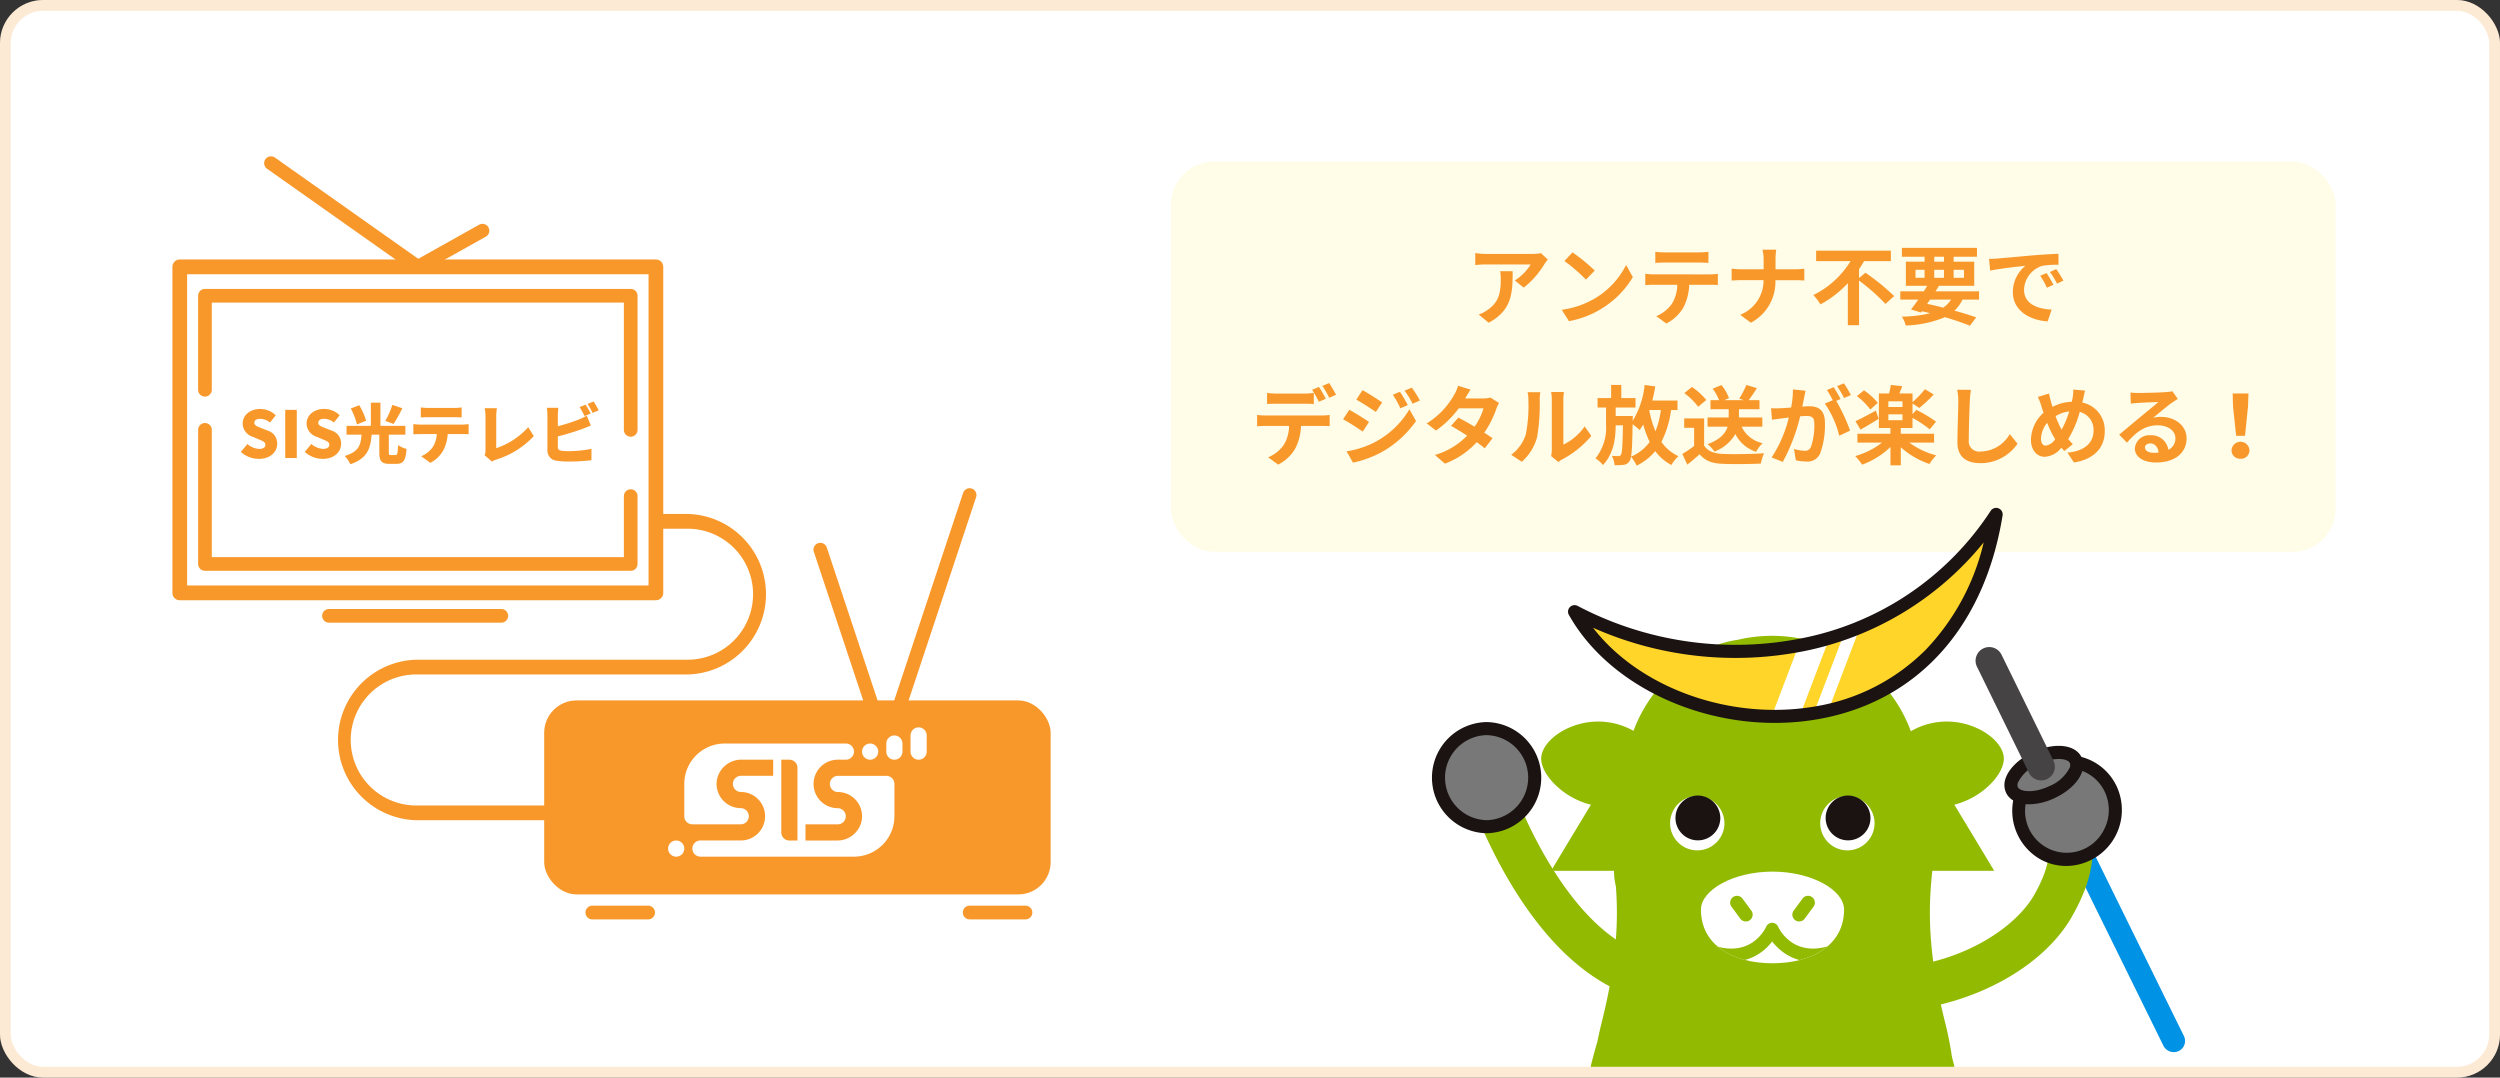 <svg xmlns="http://www.w3.org/2000/svg" xmlns:xlink="http://www.w3.org/1999/xlink" width="464" height="200" viewBox="0 0 464 200">
  <rect x="0" y="0" width="464" height="200" fill="#333333" stroke="none"/>
  <defs>
    <clipPath id="clip-path">
      <rect id="長方形_23759" data-name="長方形 23759" width="160" height="104" transform="translate(649 5644)" fill="#fff" stroke="#707070" stroke-width="1"/>
    </clipPath>
    <clipPath id="clip-path-2">
      <rect id="長方形_23754" data-name="長方形 23754" width="139.787" height="172.965" fill="none"/>
    </clipPath>
    <clipPath id="clip-path-3">
      <path id="パス_53966" data-name="パス 53966" d="M29.587,19.4c14.669,26.138,70.3,31.115,78.245-18.048C90.1,28.115,55.872,33.094,29.587,19.4" transform="translate(-29.587 -1.355)" fill="none"/>
    </clipPath>
    <clipPath id="clip-path-5">
      <path id="パス_53972" data-name="パス 53972" d="M55.794,82.486c0,6.6,5.947,9.957,13.284,9.957s13.283-3.353,13.283-9.957c0-3.6-5.947-7.056-13.283-7.056s-13.284,3.452-13.284,7.056" transform="translate(-55.794 -75.43)" fill="none"/>
    </clipPath>
    <clipPath id="clip-path-7">
      <rect id="長方形_23764" data-name="長方形 23764" width="164" height="142" transform="translate(12)" fill="#f8982b"/>
    </clipPath>
    <clipPath id="clip-path-8">
      <rect id="長方形_23444" data-name="長方形 23444" width="47.996" height="23.998" fill="#fff"/>
    </clipPath>
  </defs>
  <g id="グループ_11391" data-name="グループ 11391" transform="translate(61 -2960)">
    <g id="長方形_23740" data-name="長方形 23740" transform="translate(-61 2960)" fill="#fff" stroke="rgba(248,152,43,0.2)" stroke-width="2">
      <rect width="464" height="200" rx="8" stroke="none"/>
      <rect x="1" y="1" width="462" height="198" rx="7" fill="none"/>
    </g>
    <g id="グループ_11378" data-name="グループ 11378" transform="translate(2 8)">
      <rect id="長方形_23763" data-name="長方形 23763" width="216.192" height="72.416" rx="8" transform="translate(154.312 2982.008)" fill="#fffde8"/>
      <path id="パス_54051" data-name="パス 54051" d="M-49.568-8.672a8.87,8.87,0,0,1,.112,1.44c0,2.624-.384,4.32-2.416,5.728a6.322,6.322,0,0,1-1.68.88L-51.7.9c4.368-2.336,4.448-5.6,4.448-9.568ZM-42-12.016a7.971,7.971,0,0,1-1.616.144H-52.24a12.685,12.685,0,0,1-1.952-.16v2.224c.752-.064,1.28-.112,1.952-.112H-43.9a9.515,9.515,0,0,1-2.944,2.976L-45.2-5.616A16.1,16.1,0,0,0-41.344-10a8.056,8.056,0,0,1,.624-.832Zm5.856-.144-1.5,1.6a33.268,33.268,0,0,1,4,3.456l1.632-1.68A33.6,33.6,0,0,0-36.144-12.16Zm-2,10.656L-36.8.608a17.327,17.327,0,0,0,5.936-2.256,17.014,17.014,0,0,0,5.92-5.92l-1.248-2.256A15.172,15.172,0,0,1-32.016-3.6,16.491,16.491,0,0,1-38.144-1.5Zm25.5-8.768c.56,0,1.168.032,1.728.064v-2.064a12.535,12.535,0,0,1-1.728.112h-6.432a11.921,11.921,0,0,1-1.7-.112v2.064c.48-.032,1.152-.064,1.712-.064ZM-21.1-8.08c-.5,0-1.056-.048-1.536-.1v2.1c.448-.032,1.072-.064,1.536-.064h4.4A6.876,6.876,0,0,1-17.7-2.608a6.646,6.646,0,0,1-2.9,2.288l1.872,1.36A7.677,7.677,0,0,0-15.5-2.032,10.15,10.15,0,0,0-14.48-6.144h3.856c.448,0,1.056.016,1.456.048v-2.08a12.312,12.312,0,0,1-1.456.1Zm22.64-.944v-1.744a12.48,12.48,0,0,1,.128-1.888H-.88a7.994,7.994,0,0,1,.208,1.872v1.76h-4.16c-.64,0-1.3-.064-1.776-.112v2.208c.5-.032,1.136-.08,1.84-.08h4.08A6.832,6.832,0,0,1-5.024-.576L-3.04.9a8.594,8.594,0,0,0,4.56-7.9h3.6c.64,0,1.424.048,1.76.064V-9.12c-.336.032-1.008.1-1.744.1Zm15.5,1.632V-9.056a16.116,16.116,0,0,0,.928-1.472h4.976V-12.48H9.072v1.952h6.384A16.783,16.783,0,0,1,8.56-4.24,11.431,11.431,0,0,1,9.872-2.512,19.113,19.113,0,0,0,14.96-6.448V1.36h2.08V-6.928a37.369,37.369,0,0,1,4.9,4.336l1.616-1.456a41.566,41.566,0,0,0-5.328-4.336Zm13.184,4h3.9A5.215,5.215,0,0,1,32.656-1.9c-.976-.256-1.984-.5-2.976-.7Zm-2.7-5.536H29.2V-7.44H27.52Zm3.472-2.416H32.8v.912H30.992Zm5.52,2.416V-7.44h-1.92V-8.928ZM30.992-7.44V-8.928H32.8V-7.44Zm8.32,4.048V-4.928h-8.08c.224-.352.448-.688.64-1.024h6.544v-4.48H34.592v-.912h4.336v-1.648H24.992v1.648H29.2v.912H25.728v4.48H29.7c-.208.336-.416.672-.64,1.024H24.7v1.536h3.328c-.48.688-.944,1.312-1.344,1.824l1.84.576.176-.24c.528.112,1.04.24,1.552.368a25.263,25.263,0,0,1-5.264.64,5.39,5.39,0,0,1,.72,1.632A20.368,20.368,0,0,0,32.976-.128C34.784.4,36.4.96,37.616,1.456L38.784-.1C37.7-.48,36.3-.912,34.752-1.344A7.037,7.037,0,0,0,36.24-3.392ZM51.84-8.32l-1.184.5A12.345,12.345,0,0,1,51.9-5.6l1.216-.544A20.969,20.969,0,0,0,51.84-8.32Zm1.792-.736-1.168.544a14.076,14.076,0,0,1,1.312,2.16l1.2-.576A23.933,23.933,0,0,0,53.632-9.056ZM41.168-10.944l.208,2.176c1.84-.4,5.168-.752,6.544-.9a6.283,6.283,0,0,0-2.336,4.88c0,3.44,3.136,5.232,6.464,5.44l.736-2.192c-2.688-.128-5.12-1.072-5.12-3.68a4.81,4.81,0,0,1,3.344-4.432,16.362,16.362,0,0,1,3.056-.208L54.048-11.9c-1.12.048-2.848.144-4.48.272-2.9.256-5.52.5-6.848.608C42.416-10.992,41.808-10.96,41.168-10.944Zm-121.2,25.216a21.284,21.284,0,0,0-1.28-2.176l-1.264.528a18.877,18.877,0,0,1,1.28,2.208Zm-1.9.736c-.3-.592-.864-1.6-1.264-2.192l-1.28.528a21.99,21.99,0,0,1,1.264,2.224Zm-3.952.928c.56,0,1.184.016,1.728.048V13.92a12.559,12.559,0,0,1-1.728.128H-91.12a11.971,11.971,0,0,1-1.712-.128v2.064c.48-.032,1.168-.048,1.712-.048Zm-7.264,2.176a12.182,12.182,0,0,1-1.536-.1v2.1c.448-.032,1.072-.064,1.536-.064h4.4a6.876,6.876,0,0,1-.992,3.536,6.534,6.534,0,0,1-2.9,2.288l1.872,1.36a7.677,7.677,0,0,0,3.216-3.072,10.15,10.15,0,0,0,1.024-4.112h3.856c.448,0,1.056.016,1.456.048v-2.08a12.1,12.1,0,0,1-1.456.1Zm24.976-4.4-1.328.56A14.452,14.452,0,0,1-68.1,16.784l1.392-.592A24.085,24.085,0,0,0-68.176,13.712Zm2.208-.768-1.36.56a15.374,15.374,0,0,1,1.5,2.432l1.36-.608A20.576,20.576,0,0,0-65.968,12.944Zm-9.152.464-1.152,1.76c1.056.592,2.72,1.664,3.616,2.288l1.184-1.76C-72.3,15.12-74.064,13.984-75.12,13.408Zm-2.96,11.36,1.2,2.1A20.122,20.122,0,0,0-71.536,24.9a19.3,19.3,0,0,0,6.352-5.76l-1.232-2.176a16.2,16.2,0,0,1-6.224,6A17.158,17.158,0,0,1-78.08,24.768Zm.5-7.712-1.152,1.76c1.072.576,2.736,1.648,3.648,2.288l1.168-1.792C-74.736,18.736-76.5,17.632-77.584,17.056Zm26.176-2.272a5.08,5.08,0,0,1-1.392.176h-3.28l.016-.016c.192-.336.608-1.072.992-1.632l-2.32-.72a7.079,7.079,0,0,1-.72,1.68,14.646,14.646,0,0,1-5.1,5.312l1.728,1.328a18.829,18.829,0,0,0,4.224-4.128h4.592a11.654,11.654,0,0,1-1.664,3.408c-1.072-.64-2.16-1.248-3.008-1.68l-1.36,1.52c.816.464,1.9,1.12,2.992,1.824A13.53,13.53,0,0,1-61.68,25.44l1.856,1.616a15.271,15.271,0,0,0,5.9-3.984,18.526,18.526,0,0,1,1.488,1.136l1.456-1.872c-.4-.288-.944-.656-1.536-1.024A18.417,18.417,0,0,0-50.3,16.928a7.527,7.527,0,0,1,.528-1.136Zm5.84,11.92a9.268,9.268,0,0,0,2.848-4.592,35.3,35.3,0,0,0,.48-6.88,10.2,10.2,0,0,1,.112-1.44H-44.48a5.84,5.84,0,0,1,.144,1.456,27.571,27.571,0,0,1-.464,6.336,7.548,7.548,0,0,1-2.72,3.824Zm6.784.048a4.079,4.079,0,0,1,.7-.48A17.617,17.617,0,0,0-32.656,21.9l-1.232-1.76A10.132,10.132,0,0,1-37.84,23.52V15.152a8.125,8.125,0,0,1,.112-1.392h-2.384a7.093,7.093,0,0,1,.128,1.376v9.328a6.089,6.089,0,0,1-.128,1.184ZM-21.856,17.1h2.112a16.788,16.788,0,0,1-.992,3.952,18.54,18.54,0,0,1-1.152-3.84Zm5.2,0v-1.76h-4.672c.208-.848.4-1.728.544-2.624l-1.968-.272a16.019,16.019,0,0,1-2.224,6.672v-.16c.016-.208.016-.752.016-.752h-3.168V16.64h3.68V14.88h-2.64V12.448h-1.888V14.88h-2.512v1.76h1.568v3.088a9.12,9.12,0,0,1-1.952,6.336,6.981,6.981,0,0,1,1.392,1.248c1.984-2.176,2.336-4.848,2.352-7.376h1.344c-.064,3.792-.16,5.152-.368,5.472a.464.464,0,0,1-.464.24c-.256,0-.7,0-1.216-.048a5.2,5.2,0,0,1,.5,1.728,9.247,9.247,0,0,0,1.712-.064,1.438,1.438,0,0,0,1.056-.688c.416-.56.5-2.3.576-6.832a10.989,10.989,0,0,1,1.3,1.072,9.427,9.427,0,0,0,.672-1.024,18.3,18.3,0,0,0,1.2,3.232A8.377,8.377,0,0,1-25.28,25.76a9.032,9.032,0,0,1,1.056,1.664,10.429,10.429,0,0,0,3.44-2.7A8.642,8.642,0,0,0-17.792,27.3a7.172,7.172,0,0,1,1.312-1.632,7.883,7.883,0,0,1-3.168-2.656,17.823,17.823,0,0,0,1.792-5.9ZM-.912,20.192V18.48H-5.248V16.944H-1.44v-1.68h-2c.464-.608,1.008-1.408,1.52-2.224l-1.952-.592A15.889,15.889,0,0,1-5.2,14.976l.816.288H-7.952L-7.1,14.9A8.279,8.279,0,0,0-8.5,12.464l-1.616.672a10.537,10.537,0,0,1,1.184,2.128h-1.6v1.68h3.376V18.48h-3.92v1.712H-7.36c-.352,1.152-1.28,2.352-3.712,3.248a5.984,5.984,0,0,1,1.264,1.376A7.505,7.505,0,0,0-5.92,21.552a6.55,6.55,0,0,0,3.856,3.3,6.98,6.98,0,0,1,1.2-1.6,5.59,5.59,0,0,1-3.888-3.056Zm-10.4-4.96a12.812,12.812,0,0,0-2.672-2.416l-1.408,1.152A12.108,12.108,0,0,1-12.816,16.5Zm-.4,3.424h-3.7V20.4h1.84v3.376a21.013,21.013,0,0,1-2.192,1.472l.928,1.984c.88-.672,1.584-1.3,2.288-1.92,1.04,1.248,2.352,1.7,4.32,1.776,1.9.08,5.12.048,7.04-.048a9.965,9.965,0,0,1,.592-1.92c-2.128.16-5.728.208-7.6.128-1.664-.064-2.864-.5-3.52-1.568ZM15.52,14.32a18.934,18.934,0,0,0-1.3-2.176l-1.264.528a15.964,15.964,0,0,1,1.3,2.208ZM4.768,13.28a17.542,17.542,0,0,1-.336,3.36c-.8.064-1.552.112-2.048.128a14.712,14.712,0,0,1-1.68,0L.88,18.912c.5-.08,1.312-.192,1.76-.24.3-.048.8-.112,1.36-.176A23.5,23.5,0,0,1,.816,25.9l2.064.832a34.335,34.335,0,0,0,3.232-8.464c.448-.032.832-.064,1.088-.064.992,0,1.536.176,1.536,1.44a12.1,12.1,0,0,1-.64,4.336,1.165,1.165,0,0,1-1.184.688,9.246,9.246,0,0,1-1.952-.336l.352,2.1a8.97,8.97,0,0,0,1.888.224A2.532,2.532,0,0,0,9.808,25.2a15.489,15.489,0,0,0,.9-5.776C10.7,17.152,9.52,16.4,7.84,16.4c-.32,0-.8.032-1.328.064.112-.576.24-1.152.336-1.632.08-.4.176-.9.272-1.312Zm8.848,1.776c-.32-.592-.88-1.6-1.28-2.192l-1.264.528A17.69,17.69,0,0,1,12.16,15.28l-1.472.624a17.943,17.943,0,0,1,2.672,5.968l2.016-.944a31.483,31.483,0,0,0-2.576-5.52Zm6.9.72a11.821,11.821,0,0,0-2.56-2.336L16.64,14.528a11.342,11.342,0,0,1,2.48,2.48Zm-.352,1.44c-1.408.752-2.832,1.52-3.792,1.952l.944,1.568c1.008-.56,2.256-1.312,3.36-2Zm2.32.688H25.1v1.088H22.48Zm2.624-1.36H22.48V15.488H25.1Zm5.856,6.608V21.5H24.784V20.432H26.96V18.56a21.287,21.287,0,0,1,3.2,2.128l1.168-1.424a23.585,23.585,0,0,0-3.664-2.192l-.7.8V15.888l1.248.832A23.914,23.914,0,0,0,30.9,14.208l-1.632-.976a18.033,18.033,0,0,1-2.3,2.4v-1.6H24.528c.16-.416.352-.88.528-1.36l-2.112-.224a14.158,14.158,0,0,1-.336,1.584H20.72v6.4h2.144V21.5H16.736v1.648H21.3a14.419,14.419,0,0,1-4.976,2.5,9.682,9.682,0,0,1,1.28,1.6,15.19,15.19,0,0,0,5.264-3.28V27.36h1.92V24.016a15.477,15.477,0,0,0,5.312,3.1,10.106,10.106,0,0,1,1.264-1.6,14.942,14.942,0,0,1-5.008-2.368Zm4.288-9.824a9.948,9.948,0,0,1,.208,2.144c0,1.36-.16,5.52-.16,7.648,0,2.7,1.68,3.84,4.272,3.84a8.246,8.246,0,0,0,6.88-3.616l-1.44-1.776A6.326,6.326,0,0,1,39.584,24.8a1.907,1.907,0,0,1-2.176-2.112c0-1.968.112-5.52.192-7.216a16.261,16.261,0,0,1,.208-2.112ZM51.712,23.712c-.576,0-.9-.5-.9-1.264a4.836,4.836,0,0,1,1.152-2.976,17.439,17.439,0,0,0,1.472,3.04A2.59,2.59,0,0,1,51.712,23.712Zm4.336-6.352a18.878,18.878,0,0,1-1.408,3.392,15.876,15.876,0,0,1-1.12-2.512A6.178,6.178,0,0,1,56.048,17.36ZM58.624,15.1c.1-.4.24-1.168.368-1.6L56.8,13.3a8.551,8.551,0,0,1-.112,1.5c-.048.24-.1.5-.16.768a8.26,8.26,0,0,0-3.584.944c-.112-.336-.208-.672-.288-.976-.128-.464-.256-.992-.352-1.5l-2.08.64a11.656,11.656,0,0,1,.64,1.648c.128.432.272.864.416,1.28a6.95,6.95,0,0,0-2.336,5.008c0,2.048,1.216,3.168,2.528,3.168a4.137,4.137,0,0,0,3.12-1.7c.16.208.352.416.544.624L56.72,23.44c-.288-.288-.576-.608-.864-.944A19.289,19.289,0,0,0,58,17.456a3.394,3.394,0,0,1,2.56,3.488c0,1.984-1.36,3.76-4.848,4.064l1.216,1.824c3.312-.5,5.712-2.416,5.712-5.776a5.221,5.221,0,0,0-4.16-5.344ZM71.7,25.04c-.928,0-1.6-.4-1.6-.992,0-.4.384-.752.976-.752.864,0,1.456.672,1.552,1.7A8.353,8.353,0,0,1,71.7,25.04Zm3.488-11.424a7.642,7.642,0,0,1-1.216.16c-.9.08-4.288.16-5.12.16-.448,0-.992-.032-1.44-.08l.064,2.064a10.456,10.456,0,0,1,1.3-.128c.832-.064,3.008-.16,3.824-.176-.784.688-2.432,2.016-3.312,2.752-.944.768-2.848,2.384-3.968,3.3l1.44,1.488c1.7-1.92,3.28-3.216,5.712-3.216,1.84,0,3.28.96,3.28,2.384a2.31,2.31,0,0,1-1.3,2.16,3.19,3.19,0,0,0-3.376-2.7,2.662,2.662,0,0,0-2.848,2.464c0,1.584,1.664,2.592,3.872,2.592,3.824,0,5.728-1.984,5.728-4.48,0-2.3-2.048-3.984-4.736-3.984a5.328,5.328,0,0,0-1.488.176c.992-.8,2.656-2.208,3.5-2.8q.528-.36,1.1-.72Zm11.84,8.272h1.648l.56-5.472.08-2.384H86.384l.064,2.384Zm.816,4.256A1.565,1.565,0,0,0,89.5,24.576a1.666,1.666,0,0,0-3.328,0A1.565,1.565,0,0,0,87.84,26.144Z" transform="translate(265 3011)" fill="#f8982b"/>
    </g>
    <g id="zuumo" transform="translate(-462 -2590)" clip-path="url(#clip-path)">
      <g id="zuumo-2" data-name="zuumo" transform="translate(666.76 5644.264)">
        <g id="グループ_11365" data-name="グループ 11365">
          <g id="グループ_11364" data-name="グループ 11364" clip-path="url(#clip-path-2)">
            <path id="パス_53961" data-name="パス 53961" d="M39.869,178.476A3.807,3.807,0,0,1,38.7,173.22L45.33,162.6a3.773,3.773,0,1,1,6.4,4L45.1,177.215a3.808,3.808,0,0,1-5.234,1.261" transform="translate(-4.003 -16.886)" fill="#92ba00"/>
            <path id="パス_53962" data-name="パス 53962" d="M37.44,174.986l4.941,3.084a1.9,1.9,0,0,1,.881,1.862,27.984,27.984,0,0,1-2.738,9.148,1.912,1.912,0,0,1-2.69.716l-14.258-8.9a1.908,1.908,0,0,1-.142-3.138,18.3,18.3,0,0,1,13.258-3.048,1.9,1.9,0,0,1,.748.275" transform="translate(-2.382 -18.331)" fill="#787879"/>
            <path id="パス_53963" data-name="パス 53963" d="M102.251,178.283a3.807,3.807,0,0,1-5.323-.8l-7.529-10a3.773,3.773,0,1,1,6.028-4.538l7.528,10a3.807,3.807,0,0,1-.7,5.338" transform="translate(-9.307 -16.952)" fill="#92ba00"/>
            <path id="パス_53964" data-name="パス 53964" d="M106.739,70.142s-3.152-5.272-7.4-12.271A14.521,14.521,0,0,0,105.3,54.75c2.223-1.922,3.449-4.174,3.2-5.877-.345-2.362-3.074-4.765-6.636-5.844a13.288,13.288,0,0,0-10.593,1.214,26.543,26.543,0,0,0-8.305-11.583,19.282,19.282,0,0,0-11.327-5.449,27.946,27.946,0,0,0-12.505.061A19.176,19.176,0,0,0,49.3,31.731a26.632,26.632,0,0,0-9.5,12.441,13.31,13.31,0,0,0-10.465-1.143c-3.563,1.079-6.292,3.482-6.636,5.844-.249,1.7.977,3.956,3.2,5.877a14.512,14.512,0,0,0,6,3.129c-4.243,7-7.393,12.263-7.393,12.263H36.182a12.162,12.162,0,0,0,.349,2.908c.447,5.964.274,13.59-2.605,25.109q-.479,1.913-.826,3.677a102.562,102.562,0,0,0-3.242,15.069c-1.935,14.242,1.424,24.464,10.891,33.143,6.521,5.979,15.115,7.775,21.178,8.228.919.069,1.845.1,2.774.119v.016c.2,0,.429,0,.669,0,.073,0,.147,0,.221,0v-.006c1.2-.015,2.726-.057,3.682-.129,6.062-.454,14.657-2.249,21.178-8.228,9.467-8.679,12.826-18.9,10.89-33.143A101.159,101.159,0,0,0,98.9,104.671a63.112,63.112,0,0,0-1.3-6.512c-3.37-13.477-3.034-21.625-2.335-28.017Z" transform="translate(-2.381 -2.787)" fill="#92ba00"/>
            <path id="パス_53965" data-name="パス 53965" d="M29.586,19.4c14.67,26.138,70.3,31.116,78.245-18.048C90.1,28.115,55.872,33.094,29.586,19.4" transform="translate(-3.107 -0.142)" fill="#ffd52a"/>
          </g>
        </g>
        <g id="グループ_11367" data-name="グループ 11367" transform="translate(26.479 1.213)">
          <g id="グループ_11366" data-name="グループ 11366" clip-path="url(#clip-path-3)">
            <rect id="長方形_23755" data-name="長方形 23755" width="21.546" height="4.848" transform="translate(36.205 38.456) rotate(-69.149)" fill="#fff"/>
            <rect id="長方形_23756" data-name="長方形 23756" width="21.546" height="2.347" transform="translate(44.083 37.702) rotate(-69.14)" fill="#fff"/>
          </g>
        </g>
        <g id="グループ_11369" data-name="グループ 11369">
          <g id="グループ_11368" data-name="グループ 11368" clip-path="url(#clip-path-2)">
            <path id="パス_53967" data-name="パス 53967" d="M66.6,39.906c-15.841,0-31.364-7.847-38.214-20.053A1.212,1.212,0,0,1,30,18.185a62.926,62.926,0,0,0,41.528,6.033A54.4,54.4,0,0,0,106.679.543a1.211,1.211,0,0,1,2.206.862C105.53,22.167,93.076,35.942,74.716,39.2a46.506,46.506,0,0,1-8.114.706M32.875,22.249c8.641,11.206,25.6,17.369,41.417,14.565A37.493,37.493,0,0,0,94.633,26.32,42.941,42.941,0,0,0,105.377,6.411,57.521,57.521,0,0,1,72.019,26.592a65.115,65.115,0,0,1-39.144-4.343" transform="translate(-2.965 0)" fill="#1a1311"/>
            <path id="パス_53968" data-name="パス 53968" d="M82.361,82.485c0,6.6-5.947,9.958-13.284,9.958S55.793,89.09,55.793,82.485c0-3.6,5.948-7.054,13.284-7.054s13.284,3.451,13.284,7.054" transform="translate(-5.86 -7.923)" fill="#fff"/>
          </g>
        </g>
        <g id="グループ_11371" data-name="グループ 11371" transform="translate(49.934 67.508)">
          <g id="グループ_11370" data-name="グループ 11370" clip-path="url(#clip-path-5)">
            <line id="線_937" data-name="線 937" x2="1.598" y2="2.17" transform="translate(6.734 5.814)" fill="#1a1311"/>
            <path id="パス_53969" data-name="パス 53969" d="M64.768,85.216a1.268,1.268,0,0,1-1.023-.516l-1.6-2.17a1.269,1.269,0,1,1,2.043-1.5l1.6,2.17a1.269,1.269,0,0,1-1.02,2.021" transform="translate(-56.435 -75.963)" fill="#92ba00"/>
            <line id="線_938" data-name="線 938" x1="1.598" y2="2.17" transform="translate(18.236 5.814)" fill="#1a1311"/>
            <path id="パス_53970" data-name="パス 53970" d="M76.019,85.216A1.269,1.269,0,0,1,75,83.195l1.6-2.17a1.269,1.269,0,1,1,2.043,1.5l-1.6,2.17a1.268,1.268,0,0,1-1.023.516" transform="translate(-57.785 -75.963)" fill="#92ba00"/>
            <path id="パス_53971" data-name="パス 53971" d="M61.609,93.269a12.7,12.7,0,0,1-3.826-.633,1.211,1.211,0,1,1,.729-2.311c6.89,2.169,9.405-3.313,9.509-3.548a1.214,1.214,0,0,1,2.227.005c.1.229,2.616,5.71,9.507,3.542a1.212,1.212,0,1,1,.729,2.311c-6.167,1.947-9.716-1.027-11.352-3.123a9.362,9.362,0,0,1-7.523,3.756" transform="translate(-55.914 -76.545)" fill="#92ba00"/>
          </g>
        </g>
        <g id="グループ_11373" data-name="グループ 11373">
          <g id="グループ_11372" data-name="グループ 11372" clip-path="url(#clip-path-2)">
            <path id="パス_53973" data-name="パス 53973" d="M103.542,174.664l-4.654,3.5a1.9,1.9,0,0,0-.714,1.931,28.015,28.015,0,0,0,3.526,8.875,1.912,1.912,0,0,0,2.743.478l13.426-10.11a1.908,1.908,0,0,0-.132-3.138,18.3,18.3,0,0,0-13.473-1.879,1.886,1.886,0,0,0-.722.338" transform="translate(-10.306 -18.257)" fill="#787879"/>
            <path id="パス_53974" data-name="パス 53974" d="M44.32,179.949a3.119,3.119,0,0,0-1.44-3.05l-4.941-3.084a3.132,3.132,0,0,0-1.229-.447,19.485,19.485,0,0,0-14.154,3.284,3.12,3.12,0,0,0,.234,5.13l14.258,8.9a3.124,3.124,0,0,0,4.4-1.163,29.127,29.127,0,0,0,2.876-9.569m-5.448,8.758a.681.681,0,0,1-.541-.082L27.49,181.859a7.035,7.035,0,0,1,2.254-1.316,1.212,1.212,0,0,0-.853-2.269,9.879,9.879,0,0,0-3.542,2.247l-1.275-.8a.678.678,0,0,1-.326-.556.7.7,0,0,1,.276-.589,17.019,17.019,0,0,1,12.361-2.812.7.7,0,0,1,.27.1l4.941,3.084a.691.691,0,0,1,.321.673,26.683,26.683,0,0,1-2.6,8.729.706.706,0,0,1-.444.35" transform="translate(-2.24 -18.188)" fill="#1a1311"/>
            <path id="パス_53975" data-name="パス 53975" d="M118.242,175.036A19.479,19.479,0,0,0,103.855,173a3.133,3.133,0,0,0-1.184.553l-4.653,3.5a3.117,3.117,0,0,0-1.169,3.163,29.114,29.114,0,0,0,3.7,9.282,3.124,3.124,0,0,0,4.481.775l13.426-10.11a3.12,3.12,0,0,0-.215-5.131m-.967,2.612a.681.681,0,0,1-.276.583l-1.2.9a9.874,9.874,0,0,0-3.724-1.93,1.212,1.212,0,1,0-.652,2.334,7.064,7.064,0,0,1,2.36,1.113l-10.209,7.688a.687.687,0,0,1-.532.129.7.7,0,0,1-.473-.31,26.668,26.668,0,0,1-3.353-8.468.69.69,0,0,1,.261-.7l4.653-3.5a.693.693,0,0,1,.26-.124,17.015,17.015,0,0,1,12.56,1.722.693.693,0,0,1,.326.562" transform="translate(-10.164 -18.114)" fill="#1a1311"/>
            <path id="パス_53976" data-name="パス 53976" d="M44.237,97.421c-.117,0-.236-.005-.355-.016C19.884,95.312,8,59.905,7.5,58.4a4.039,4.039,0,1,1,7.676-2.518c.1.316,10.713,31.846,29.406,33.477a4.04,4.04,0,0,1-.347,8.064" transform="translate(-0.767 -5.577)" fill="#92ba00"/>
            <path id="パス_53977" data-name="パス 53977" d="M124.011,55.075,148.788,105.4a2.151,2.151,0,0,0,2.836,1.01,2.075,2.075,0,0,0,.969-2.806L127.816,53.279Z" transform="translate(-13.025 -5.596)" fill="#0092e5"/>
            <path id="パス_53978" data-name="パス 53978" d="M19.238,54.875a9.024,9.024,0,0,1-8.942,9.1,9.105,9.105,0,0,1,0-18.207,9.024,9.024,0,0,1,8.942,9.1" transform="translate(-0.142 -4.807)" fill="#787879"/>
            <path id="パス_53979" data-name="パス 53979" d="M10.154,65.048a10.317,10.317,0,0,1,0-20.631,10.317,10.317,0,0,1,0,20.631m0-18.206a7.893,7.893,0,0,0,0,15.782,7.893,7.893,0,0,0,0-15.782" transform="translate(0 -4.665)" fill="#1a1311"/>
            <path id="パス_53980" data-name="パス 53980" d="M96.7,99.881a4.04,4.04,0,0,1-.362-8.063c12.645-1.15,21.895-7.757,25.137-13.408,3.587-6.252,2.915-9.484,2.471-11.622a4.039,4.039,0,0,1,7.91-1.644c.9,4.35,1.121,9.454-3.373,17.286-5.279,9.2-17.9,16.2-31.413,17.433-.125.012-.248.017-.371.017" transform="translate(-9.733 -6.504)" fill="#92ba00"/>
            <path id="パス_53981" data-name="パス 53981" d="M138.627,65.752a8.943,8.943,0,1,0-12.094,4.07,9.024,9.024,0,0,0,12.094-4.07" transform="translate(-12.78 -5.528)" fill="#787879"/>
            <path id="パス_53982" data-name="パス 53982" d="M130.365,71.843a9.962,9.962,0,0,1-4.523-1.083A10.35,10.35,0,0,1,127.4,51.813a10.041,10.041,0,0,1,12.817,6.506,10.4,10.4,0,0,1-9.853,13.525m.284-18.143a7.723,7.723,0,0,0-2.476.41,7.922,7.922,0,0,0-4.554,3.954,7.731,7.731,0,1,0,13.785,7,7.925,7.925,0,0,0,.5-6.01,7.622,7.622,0,0,0-7.259-5.35" transform="translate(-12.638 -5.385)" fill="#1a1311"/>
            <path id="パス_53983" data-name="パス 53983" d="M132.093,52.135c-.849-1.739-4.186-1.905-7.445-.371s-5.221,4.188-4.372,5.929,4.181,1.905,7.444.371,5.223-4.188,4.373-5.93" transform="translate(-12.612 -5.327)" fill="#787879"/>
            <path id="パス_53984" data-name="パス 53984" d="M123.3,60.195c-1.987,0-3.573-.721-4.251-2.114a3.506,3.506,0,0,1-.081-2.751c.645-1.833,2.525-3.629,5.027-4.805,3.984-1.875,7.875-1.473,9.05.935a3.51,3.51,0,0,1,.082,2.751c-.645,1.834-2.525,3.631-5.027,4.808a11.5,11.5,0,0,1-4.8,1.176m5.491-8.413a9.051,9.051,0,0,0-3.764.936,7.265,7.265,0,0,0-3.772,3.416,1.152,1.152,0,0,0-.027.884c.412.846,2.892,1.193,5.841-.193a7.272,7.272,0,0,0,3.772-3.419,1.147,1.147,0,0,0,.026-.882h0c-.214-.438-.979-.741-2.075-.741" transform="translate(-12.469 -5.183)" fill="#1a1311"/>
            <path id="パス_53985" data-name="パス 53985" d="M126.97,52.582a2.541,2.541,0,0,0,.237-2.624c-5.432-11.091-9.641-19.675-9.641-19.675a2.537,2.537,0,1,0-4.556,2.234s4.206,8.583,9.639,19.673a2.54,2.54,0,0,0,4.321.392" transform="translate(-11.842 -3.031)" fill="#454343"/>
            <path id="パス_53986" data-name="パス 53986" d="M90.618,64.888a5.043,5.043,0,1,1-5.041-5.134,5.089,5.089,0,0,1,5.041,5.134" transform="translate(-8.459 -6.276)" fill="#fff"/>
            <path id="パス_53987" data-name="パス 53987" d="M89.976,63.886a4.16,4.16,0,1,1-4.16-4.234,4.2,4.2,0,0,1,4.16,4.234" transform="translate(-8.576 -6.265)" fill="#1a1311"/>
            <path id="パス_53988" data-name="パス 53988" d="M59.486,64.888a5.043,5.043,0,1,1-5.041-5.134,5.089,5.089,0,0,1,5.041,5.134" transform="translate(-5.189 -6.276)" fill="#fff"/>
            <path id="パス_53989" data-name="パス 53989" d="M58.834,63.886a4.16,4.16,0,1,1-4.16-4.234,4.2,4.2,0,0,1,4.16,4.234" transform="translate(-5.306 -6.265)" fill="#1a1311"/>
          </g>
        </g>
      </g>
    </g>
    <g id="グループ_11380" data-name="グループ 11380" transform="translate(-41 2989)">
      <g id="グループ_11379" data-name="グループ 11379" clip-path="url(#clip-path-7)">
        <rect id="長方形_23765" data-name="長方形 23765" width="94" height="36" rx="6" transform="translate(81 101)" fill="#f8982b"/>
        <path id="パス_54010" data-name="パス 54010" d="M75,105.326H45.934a14.9,14.9,0,0,1,0-29.79h50.36a12.157,12.157,0,0,0,0-24.314H91.417a1.369,1.369,0,0,1,0-2.739h4.877a14.9,14.9,0,0,1,0,29.792H45.934a12.156,12.156,0,0,0,0,24.313H75a1.369,1.369,0,0,1,0,2.739" transform="translate(11.319 17.907)" fill="#f8982b"/>
        <path id="パス_54013" data-name="パス 54013" d="M107.281,85a1.243,1.243,0,0,0,.4-.066,1.273,1.273,0,0,0,.8-1.61L98.509,53.289a1.269,1.269,0,1,0-2.406.805l9.975,30.034a1.268,1.268,0,0,0,1.2.87" transform="translate(34.957 19.36)" fill="#f8982b"/>
        <path id="パス_54014" data-name="パス 54014" d="M107.9,87.431a1.269,1.269,0,0,0,1.2-.871l13.24-39.869a1.269,1.269,0,1,0-2.406-.805l-13.24,39.869a1.273,1.273,0,0,0,.8,1.61,1.243,1.243,0,0,0,.4.066" transform="translate(38.812 16.626)" fill="#f8982b"/>
        <path id="パス_54015" data-name="パス 54015" d="M127.976,104.122H117.62a1.273,1.273,0,0,1,0-2.546h10.357a1.273,1.273,0,0,1,0,2.546" transform="translate(42.352 37.517)" fill="#f8982b"/>
        <path id="パス_54016" data-name="パス 54016" d="M77.365,104.122H67.009a1.273,1.273,0,0,1,0-2.546H77.365a1.273,1.273,0,0,1,0,2.546" transform="translate(22.929 37.517)" fill="#f8982b"/>
        <path id="パス_54017" data-name="パス 54017" d="M89.736,77.236H1.364A1.365,1.365,0,0,1,0,75.866V15.36a1.366,1.366,0,0,1,1.364-1.369H89.736A1.366,1.366,0,0,1,91.1,15.36V75.866a1.365,1.365,0,0,1-1.364,1.369M2.728,74.5H88.372V16.73H2.728Z" transform="translate(12 5.168)" fill="#f8982b"/>
        <path id="パス_54018" data-name="パス 54018" d="M83.787,45.414a1.27,1.27,0,0,1-1.269-1.273V20.525H6.035V36.7a1.268,1.268,0,1,1-2.536,0V19.252a1.27,1.27,0,0,1,1.267-1.273H83.787a1.27,1.27,0,0,1,1.269,1.273V44.14a1.27,1.27,0,0,1-1.269,1.273" transform="translate(13.274 6.641)" fill="#f8982b"/>
        <path id="パス_54019" data-name="パス 54019" d="M83.787,63.589H4.766A1.269,1.269,0,0,1,3.5,62.316V37.428a1.268,1.268,0,1,1,2.536,0V61.044H82.518V49.761a1.269,1.269,0,1,1,2.537,0V62.316a1.269,1.269,0,0,1-1.269,1.272" transform="translate(13.274 13.354)" fill="#f8982b"/>
        <path id="パス_54020" data-name="パス 54020" d="M41.008,21.8a1.268,1.268,0,0,1-.73-.231L13.015,2.314A1.271,1.271,0,0,1,14.473.232l26.613,18.8L52.439,12.68A1.271,1.271,0,0,1,53.672,14.9L41.625,21.64a1.253,1.253,0,0,1-.617.162" transform="translate(16.541 0)" fill="#f8982b"/>
        <path id="パス_54021" data-name="パス 54021" d="M53.62,63.907H21.646a1.273,1.273,0,0,1,0-2.546H53.62a1.273,1.273,0,0,1,0,2.546" transform="translate(19.418 22.664)" fill="#f8982b"/>
        <g id="グループ_10850" data-name="グループ 10850" transform="translate(104 106)" clip-path="url(#clip-path-8)">
          <path id="パス_51155" data-name="パス 51155" d="M56.18,24.677H47.175a1.5,1.5,0,1,0,.044,3h-.044a4.5,4.5,0,0,1,4.414,5.391,4.609,4.609,0,0,1-4.581,3.608H41.175v-3h6a1.5,1.5,0,1,0-.044-3h.044a4.5,4.5,0,1,1,0-9h1.5a1.5,1.5,0,1,0,0-3H26.181a7.5,7.5,0,0,0-7.5,7.5v6a1.493,1.493,0,0,0,1.493,1.493h9.006a1.5,1.5,0,1,0-.044-3h.044a4.5,4.5,0,0,1-4.414-5.391,4.609,4.609,0,0,1,4.581-3.608h5.833v3h-6a1.5,1.5,0,1,0,.044,3h-.044a4.5,4.5,0,1,1,0,9h-7.5a1.5,1.5,0,0,0,0,3h28.5a7.5,7.5,0,0,0,7.5-7.5V26.171a1.494,1.494,0,0,0-1.494-1.494m-16.5-1.5v13.5h-1.5a1.5,1.5,0,0,1-1.5-1.5v-13.5h1.5a1.5,1.5,0,0,1,1.5,1.5" transform="translate(-15.677 -15.677)" fill="#fff"/>
          <path id="パス_51156" data-name="パス 51156" d="M253.645,9.338a1.5,1.5,0,0,0-1.5,1.5v1.5a1.5,1.5,0,1,0,3,0v-1.5a1.5,1.5,0,0,0-1.5-1.5" transform="translate(-211.648 -7.838)" fill="#fff"/>
          <path id="パス_51157" data-name="パス 51157" d="M281.661,0h0a1.5,1.5,0,0,0-1.5,1.5v3a1.5,1.5,0,0,0,3,0v-3a1.5,1.5,0,0,0-1.5-1.5" transform="translate(-235.165)" fill="#fff"/>
          <path id="パス_51158" data-name="パス 51158" d="M1.5,130.742h0a1.5,1.5,0,1,0,1.5,1.5,1.5,1.5,0,0,0-1.5-1.5" transform="translate(0 -109.744)" fill="#fff"/>
          <path id="パス_51159" data-name="パス 51159" d="M225.629,21.677a1.5,1.5,0,1,0-1.5-1.5,1.5,1.5,0,0,0,1.5,1.5" transform="translate(-188.132 -15.677)" fill="#fff"/>
        </g>
      </g>
      <path id="パス_54052" data-name="パス 54052" d="M-29.964.168c2.16,0,3.408-1.308,3.408-2.8A2.468,2.468,0,0,0-28.32-5.076l-1.116-.444c-.792-.312-1.356-.5-1.356-1s.408-.744,1.068-.744a2.9,2.9,0,0,1,1.836.684L-26.82-7.92a4.155,4.155,0,0,0-2.9-1.176c-1.9,0-3.24,1.2-3.24,2.7a2.615,2.615,0,0,0,1.812,2.448l1.14.48c.768.324,1.26.492,1.26,1.008,0,.48-.372.78-1.164.78a3.61,3.61,0,0,1-2.172-.912L-33.3-1.116A5,5,0,0,0-29.964.168Zm4.9-.168h2.148V-8.928h-2.148ZM-18.1.168c2.16,0,3.408-1.308,3.408-2.8a2.468,2.468,0,0,0-1.764-2.448l-1.116-.444c-.792-.312-1.356-.5-1.356-1s.408-.744,1.068-.744a2.9,2.9,0,0,1,1.836.684l1.068-1.344a4.155,4.155,0,0,0-2.9-1.176c-1.9,0-3.24,1.2-3.24,2.7a2.615,2.615,0,0,0,1.812,2.448l1.14.48c.768.324,1.26.492,1.26,1.008,0,.48-.372.78-1.164.78a3.61,3.61,0,0,1-2.172-.912l-1.212,1.476A5,5,0,0,0-18.1.168ZM-5.184-9.852A14.411,14.411,0,0,1-6.492-6.888l1.536.576A27.657,27.657,0,0,0-3.324-9.228Zm-4.86,2.94a12.841,12.841,0,0,0-1.272-2.88l-1.572.6a13.874,13.874,0,0,1,1.14,2.964ZM-5.436-.54c-.348,0-.4-.06-.4-.516V-4.32H-2.76V-5.964H-7.392v-4.3H-9.168v4.3H-13.68V-4.32H-10.9c-.144,1.8-.408,3.144-3.132,3.948a5.319,5.319,0,0,1,1.056,1.536C-9.744.072-9.228-1.86-9.024-4.32H-7.6v3.276c0,1.6.372,2.136,1.884,2.136H-4.44c1.3,0,1.728-.6,1.9-2.772a5.247,5.247,0,0,1-1.584-.708C-4.188-.792-4.248-.54-4.6-.54ZM6.288-7.572c.456,0,.948.024,1.392.048v-1.86a10.853,10.853,0,0,1-1.392.1h-4.8A10.853,10.853,0,0,1,.1-9.384v1.86c.4-.024.972-.048,1.392-.048ZM-.072-6.2a10.283,10.283,0,0,1-1.212-.084v1.9c.336-.024.864-.048,1.212-.048H3.06a5,5,0,0,1-.768,2.46A5,5,0,0,1,.168-.324L1.872.9A5.684,5.684,0,0,0,4.308-1.476,7.653,7.653,0,0,0,5.1-4.44H7.788c.36,0,.864.012,1.188.036V-6.288A8.751,8.751,0,0,1,7.788-6.2ZM13.308.672a3.12,3.12,0,0,1,.828-.384,15.989,15.989,0,0,0,6.936-4.344L20.04-5.712a14.145,14.145,0,0,1-5.94,3.9V-7.728a9.424,9.424,0,0,1,.132-1.512h-2.28a7.921,7.921,0,0,1,.156,1.512v6.312a1.81,1.81,0,0,1-.18.888ZM31.632-8.256c-.216-.42-.636-1.2-.936-1.644l-1.128.456a16.257,16.257,0,0,1,.924,1.668ZM25.536-4A47.447,47.447,0,0,0,30.12-5.4c.42-.156,1.02-.408,1.548-.624L30.9-7.86a9.37,9.37,0,0,1-1.452.708,33.626,33.626,0,0,1-3.912,1.26V-7.908a11.834,11.834,0,0,1,.1-1.4H23.5a13.121,13.121,0,0,1,.1,1.4v6.492A1.885,1.885,0,0,0,25.356.516,13.793,13.793,0,0,0,27.432.66,35.926,35.926,0,0,0,31.776.42V-1.7a20.778,20.778,0,0,1-4.224.432,9.706,9.706,0,0,1-1.272-.06c-.516-.1-.744-.216-.744-.684Zm5.508-6.024a13.385,13.385,0,0,1,.948,1.656l1.128-.48a17.128,17.128,0,0,0-.948-1.632Z" transform="translate(58 56)" fill="#f8982b"/>
    </g>
  </g>
</svg>

